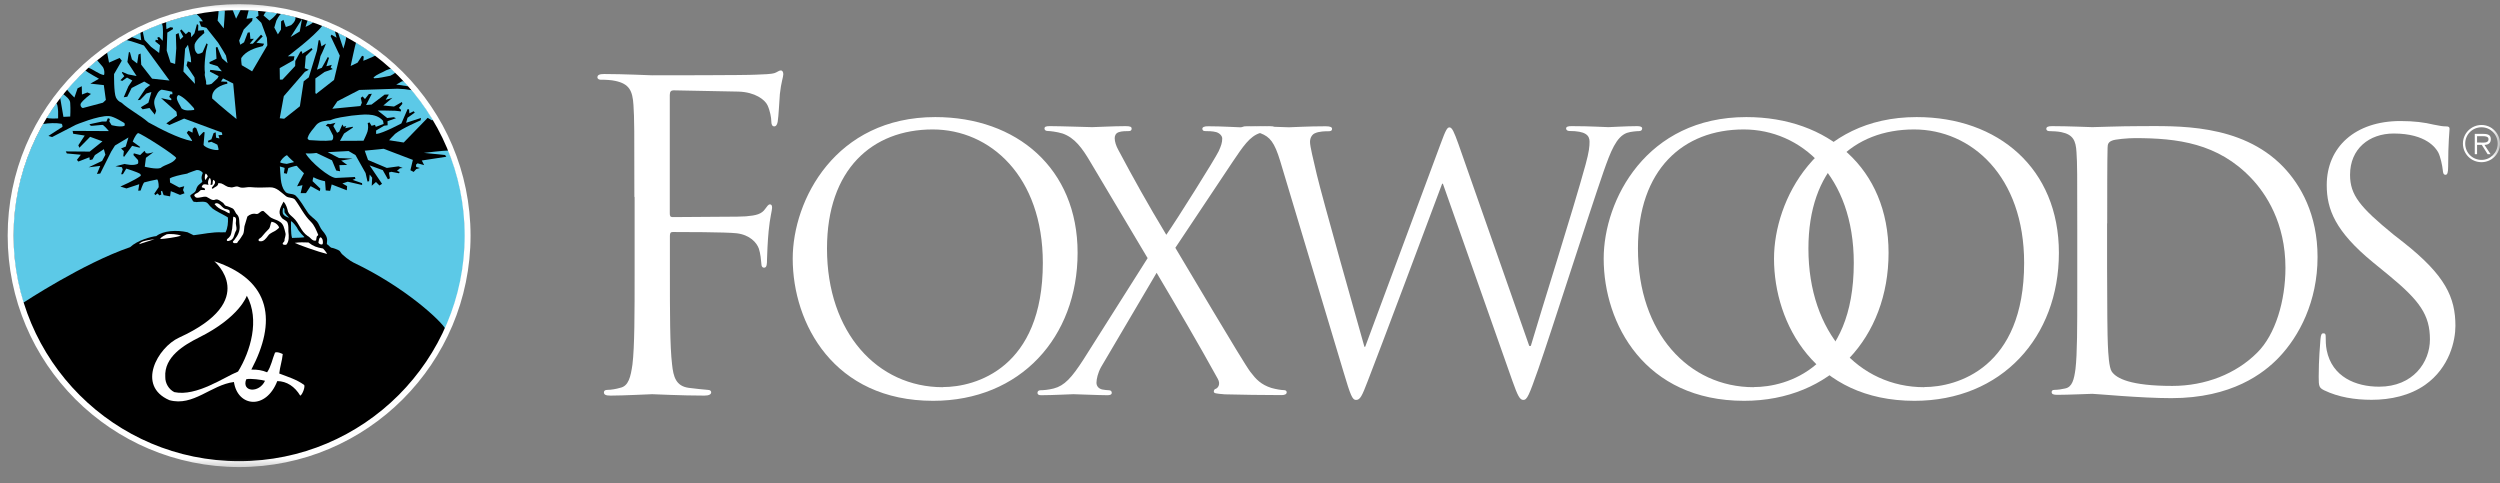 <svg width="150" height="29" viewBox="0 0 150 29" fill="none" xmlns="http://www.w3.org/2000/svg">
<rect x="0" y="0" width="150" height="29" fill="#808080" stroke="none"/>
<g clip-path="url(#clip0_83660_133059)">
<mask id="mask0_83660_133059" style="mask-type:luminance" maskUnits="userSpaceOnUse" x="0" y="0" width="150" height="29">
<path d="M150 0H0V28.285H150V0Z" fill="white"/>
</mask>
<g mask="url(#mask0_83660_133059)">
<g clip-path="url(#clip1_83660_133059)">
<path d="M26.109 7.39C26.227 7.593 26.338 7.799 26.445 8.009C26.283 8.201 25.597 8.695 25.597 8.695L25.008 8.632L25.538 7.586C25.538 7.586 25.863 7.383 25.977 7.368C26.047 7.376 26.065 7.361 26.113 7.39" fill="#5CC9E7"/>
<path d="M26.843 8.86C26.747 8.635 26.648 8.418 26.541 8.201L26.007 8.735C26.007 8.735 26.63 8.864 26.847 8.86" fill="#5CC9E7"/>
<path d="M14.346 27.971C21.987 27.971 28.18 21.778 28.18 14.136C28.18 6.495 21.987 0.301 14.346 0.301C6.704 0.301 0.511 6.495 0.511 14.136C0.511 21.778 6.704 27.971 14.346 27.971Z" fill="black"/>
<path d="M17.985 1.886L17.436 2.221L18.125 1.134L17.985 1.886Z" fill="#5CC9E7"/>
<path d="M11.446 3.452L11.468 3.743L11.258 3.673L11.192 3.927L11.671 4.649L11.697 5.032L11.004 4.292L11.107 2.925L11.277 2.689L11.446 3.452Z" fill="#5CC9E7"/>
<path d="M13.992 5.006L14.191 7.143C14.191 7.143 13.214 6.355 12.732 5.909C12.654 5.309 13.361 5.073 13.645 5.021C13.645 4.977 13.623 4.907 13.623 4.907L13.258 4.889L13.38 4.704L13.992 5.01" fill="#5CC9E7"/>
<path d="M23.019 7.438L22.547 7.611L22.499 7.49L22.293 7.549L22.172 7.346L22.061 7.383C22.102 7.563 22.094 7.718 22.05 7.891C22.024 8.002 21.811 8.444 21.811 8.444L20.399 8.451L20.642 8.013L21.173 7.655L21.166 7.604L20.709 7.692L20.779 7.563L20.62 7.604L20.543 7.468L20.351 7.899L20.226 7.969L19.998 7.563L20.127 7.368L19.806 7.449L19.666 7.427L19.545 7.545L19.714 7.608L19.983 8.134C19.983 8.134 20.031 8.355 19.906 8.422C19.463 8.477 19.018 8.433 18.561 8.407C18.494 8.378 18.421 8.322 18.472 8.238C18.561 7.947 18.804 7.74 18.974 7.497C19.195 7.25 19.537 7.254 19.825 7.213C20.215 7.044 20.661 7.011 21.099 6.937C21.729 6.885 22.518 6.72 22.982 7.246C22.986 7.291 23 7.364 23.015 7.427" fill="#5CC9E7"/>
<path d="M11.553 6.399C11.593 6.458 11.689 6.513 11.641 6.598C11.402 6.624 11.099 6.675 10.889 6.502C10.801 6.296 10.639 6.119 10.609 5.891C10.62 5.821 10.632 5.71 10.731 5.706C11.052 5.85 11.313 6.141 11.553 6.399Z" fill="#5CC9E7"/>
<path d="M17.643 9.726L17.205 9.833C17.205 9.833 16.836 9.792 16.807 9.734C16.862 9.582 17.061 9.372 17.219 9.31C17.304 9.424 17.639 9.722 17.639 9.722" fill="#5CC9E7"/>
<path d="M10.864 14.144C10.614 14.229 9.851 14.335 9.615 14.343C9.63 14.229 9.925 14.1 9.998 14.059C10.168 14.018 10.698 14.048 10.864 14.147" fill="white"/>
<path d="M8.602 14.475C8.804 14.409 9.28 14.35 9.28 14.35L8.344 14.652C8.344 14.652 8.406 14.538 8.598 14.475" fill="white"/>
<path d="M15.072 22.176C15.444 22.165 15.746 22.22 16.026 22.338C16.265 21.999 16.346 21.523 16.501 21.155C16.645 21.078 16.965 21.243 16.965 21.243C16.928 21.649 16.796 22.01 16.755 22.411C17.26 22.607 17.783 22.761 18.24 23.089C18.336 23.163 18.155 23.675 18.015 23.741C17.687 23.192 17.212 22.876 16.637 22.865C15.96 24.611 14.261 24.419 14.036 22.92C12.662 23.093 11.597 24.405 10.164 24.01C8.163 23.145 9.464 20.842 10.746 20.256C15.654 18.016 12.857 15.676 12.857 15.676C16.328 16.833 16.586 19.328 15.079 22.179" fill="white"/>
<path d="M14.283 22.293C13.461 22.621 11.792 23.808 10.462 23.528C10.138 23.373 9.91 23.005 9.917 22.625C9.836 21.417 11.037 20.702 11.936 20.252C14.39 19.033 14.81 17.743 14.81 17.743C15.602 19.18 15.024 21.092 14.283 22.293Z" fill="black"/>
<path d="M15.901 22.846C15.554 23.605 14.478 23.528 14.773 22.758C14.994 22.684 15.768 22.798 15.901 22.846Z" fill="black"/>
<path d="M12.46 10.599C12.46 10.599 12.32 10.82 12.312 10.802C12.297 10.761 12.253 10.537 12.342 10.415C12.353 10.4 12.478 10.533 12.46 10.599Z" fill="white"/>
<path d="M12.625 11.078C12.655 11.108 12.695 11.089 12.728 11.078L12.754 11.049C12.758 10.96 12.762 10.872 12.787 10.791C12.835 10.809 12.902 10.857 12.902 10.92C12.913 11.056 12.787 11.145 12.717 11.248C12.706 11.27 12.71 11.299 12.728 11.322L12.784 11.31C12.89 11.207 13.097 11.181 13.093 10.994C13.148 10.986 13.218 10.994 13.277 11.005C13.454 11.064 13.591 11.229 13.793 11.229C13.985 11.299 14.139 11.123 14.331 11.215C14.552 11.322 14.795 11.207 15.039 11.229C15.422 11.266 15.805 11.255 16.195 11.24C16.597 11.226 16.862 11.543 17.164 11.775C17.319 11.889 17.54 11.834 17.688 11.966C18.019 12.401 18.229 12.895 18.645 13.3C18.874 13.525 18.97 13.805 19.088 14.074C19.113 14.14 19.01 14.147 19.003 14.206L18.962 14.431C18.734 14.497 18.631 14.236 18.458 14.158C18.041 13.875 17.96 13.392 17.599 13.064C17.485 12.957 17.334 12.854 17.282 12.707C17.231 12.489 17.175 12.276 17.013 12.099C16.87 12.371 16.637 12.725 16.877 13.027C16.969 13.197 17.194 13.197 17.26 13.381C17.316 13.536 17.301 13.731 17.304 13.904C17.338 14.169 17.356 14.49 17.172 14.689C17.094 14.685 17.006 14.707 16.958 14.637C16.958 14.564 17.039 14.52 17.069 14.457C17.058 14.28 17.179 14.14 17.12 13.956C17.058 13.713 17.017 13.429 16.767 13.293C16.56 13.153 16.295 13.145 16.122 12.946L15.816 12.666C15.639 12.607 15.558 12.861 15.381 12.839C15.178 12.791 14.987 12.861 14.843 12.991L14.666 13.58C14.641 13.738 14.648 13.908 14.589 14.048C14.493 14.199 14.409 14.35 14.283 14.486C14.261 14.523 14.246 14.575 14.198 14.586C14.121 14.593 14.022 14.608 13.977 14.542C13.952 14.453 14.059 14.431 14.084 14.361C14.272 14.125 14.405 13.867 14.379 13.547C14.342 13.318 14.394 13.053 14.232 12.88C14.099 12.769 14.099 12.585 13.941 12.497C13.808 12.441 13.679 12.375 13.539 12.346C13.447 12.29 13.428 12.176 13.329 12.132C13.207 12.062 13.104 11.94 12.942 11.97C12.725 12.077 12.566 11.885 12.393 11.812C12.179 11.764 11.977 11.904 11.759 11.852C11.715 11.815 11.667 11.778 11.656 11.723C11.686 11.605 11.818 11.605 11.896 11.539L12.043 11.406C12.12 11.388 12.205 11.406 12.286 11.406C12.305 11.384 12.301 11.351 12.297 11.325C12.242 11.27 12.172 11.262 12.109 11.237C12.098 11.181 12.135 11.134 12.176 11.089C12.268 11.023 12.397 11.075 12.496 11.089L12.507 11.078C12.448 10.938 12.496 10.776 12.585 10.669C12.677 10.765 12.662 10.942 12.636 11.064" fill="white"/>
<path d="M13.587 12.548C13.657 12.57 13.745 12.582 13.779 12.655V12.806C13.639 12.766 13.521 12.659 13.384 12.615C13.193 12.545 13.012 12.423 12.876 12.254C12.887 12.213 12.939 12.209 12.976 12.191C13.233 12.18 13.336 12.534 13.583 12.552" fill="white"/>
<path d="M17.105 12.792C17.171 12.887 17.237 12.957 17.319 13.035C17.329 13.046 17.352 13.064 17.352 13.064C17.197 13.027 17.016 12.946 16.968 12.788C16.95 12.666 16.968 12.559 16.991 12.464C17.134 12.526 17.016 12.714 17.105 12.792Z" fill="#5CC9E7"/>
<path d="M14.124 13.053C14.216 13.171 14.124 13.329 14.158 13.47C14.172 13.587 14.224 13.731 14.161 13.845C14.036 14.033 14.065 14.324 13.822 14.424C13.756 14.438 13.686 14.49 13.62 14.446C13.568 14.335 13.726 14.299 13.771 14.21C13.892 14.085 13.881 13.893 13.929 13.731C13.962 13.499 13.962 13.237 13.995 13.002C14.043 13.016 14.091 13.016 14.128 13.053" fill="white"/>
<path d="M17.824 13.668C17.912 13.886 18.266 14.225 18.266 14.225C18.266 14.258 17.772 14.269 17.522 14.276C17.437 14 17.463 13.403 17.459 13.271C17.584 13.304 17.827 13.668 17.827 13.668" fill="#5CC9E7"/>
<path d="M16.748 13.639C16.726 13.701 16.656 13.742 16.608 13.783C16.438 13.926 16.206 13.956 16.077 14.155C15.959 14.309 15.816 14.519 15.584 14.472C15.543 14.479 15.514 14.435 15.51 14.398C15.528 14.302 15.642 14.291 15.698 14.214C15.834 14.037 15.989 13.882 16.151 13.713C16.228 13.591 16.217 13.425 16.291 13.307C16.482 13.329 16.667 13.458 16.748 13.643" fill="white"/>
<path d="M19.375 14.534C19.368 14.575 19.375 14.63 19.342 14.659C19.265 14.693 19.191 14.645 19.132 14.604L19.102 14.545C19.143 14.446 19.114 14.306 19.232 14.236C19.349 14.287 19.372 14.42 19.375 14.538" fill="white"/>
<path d="M18.509 14.549C18.792 14.77 19.006 14.851 19.382 14.91C19.386 14.91 19.581 15.12 19.629 15.242C19.105 15.116 17.82 14.656 17.694 14.578V14.571C17.952 14.53 18.236 14.538 18.509 14.549Z" fill="white"/>
<path d="M23.719 4.351C23.638 4.273 23.557 4.196 23.472 4.122C23.398 4.122 23.229 4.2 23.177 4.214C22.919 4.369 22.632 4.435 22.407 4.656L22.448 4.697C22.757 4.697 23.093 4.597 23.417 4.546C23.483 4.513 23.675 4.417 23.723 4.354" fill="#5CC9E7"/>
<path d="M22.525 3.334C22.153 3.05 21.762 2.788 21.364 2.545C21.32 2.63 21.04 3.96 21.04 3.96L21.453 3.761L21.725 3.345L21.825 3.389L21.799 3.647C21.799 3.647 22.366 3.422 22.529 3.33" fill="#5CC9E7"/>
<path d="M20.764 2.203C20.605 2.118 20.443 2.033 20.281 1.956L20.602 2.917C20.602 2.917 20.793 2.35 20.764 2.203Z" fill="#5CC9E7"/>
<path d="M20.086 1.864C19.839 1.749 19.592 1.643 19.338 1.543C18.841 2.206 17.271 3.374 17.271 3.374H17.666L17.625 3.61L16.781 4.089L16.792 4.778H16.947L17.71 3.96L17.717 3.662L18.023 3.098L18.119 3.079L18.133 3.227L18.693 2.884L18.752 2.965L18.347 3.371L18.285 4.089L18.531 4.185L18.292 4.31L17.028 5.769L16.785 7.095L17.05 7.125L17.993 6.377L18.222 4.877L18.528 4.642L19.018 3.035L19.058 2.774L19.117 2.416H19.202L19.287 2.781L19.559 2.615C19.559 2.615 19.36 3.124 19.228 3.367C19.195 3.595 19.018 4.181 19.018 4.181L19.309 4.067C19.309 4.067 19.567 3.617 19.666 3.422L19.74 3.474L19.581 3.975L19.906 3.89L19.839 4.052L19.968 4.144L19.474 4.317L18.922 4.708V5.574L18.962 5.64L20.042 4.796L20.388 3.337L19.836 2.169L19.891 2.081L20.193 2.262L20.09 1.86" fill="#5CC9E7"/>
<path d="M18.77 1.333C18.667 1.296 18.564 1.263 18.461 1.23C18.446 1.234 18.332 1.613 18.332 1.613C18.332 1.613 18.793 1.407 18.77 1.329" fill="#5CC9E7"/>
<path d="M16.866 0.828C17.157 0.884 17.441 0.946 17.724 1.02C17.783 1.274 17.463 1.51 17.463 1.51L17.15 1.621L17.006 1.189L16.866 1.282L16.859 1.775L16.674 2.063L16.457 1.654L16.582 1.237C16.582 1.237 16.748 0.895 16.862 0.836" fill="#5CC9E7"/>
<path d="M16.615 0.784C16.405 0.747 16.198 0.718 15.985 0.692C15.904 0.736 15.812 0.931 15.812 0.931L16.169 1.237L16.383 1.064C16.383 1.064 16.622 0.839 16.615 0.784Z" fill="#5CC9E7"/>
<path d="M15.492 0.644C15.304 0.626 15.116 0.615 14.924 0.607L14.792 1.123L15.153 1.083L15.131 1.252L14.626 1.768L14.35 2.435L14.416 2.682L14.644 2.538L14.865 1.956L14.987 1.941L15.024 2.335L15.23 2.328L14.983 2.626L15.171 2.619L15.661 2.081L15.764 2.184L15.385 2.564L15.845 2.623C15.845 2.623 15.787 2.752 15.764 2.766C15.282 2.881 14.755 3.057 14.475 3.481C14.46 3.64 14.504 3.912 14.504 3.912L15.127 4.281L16.041 2.718L16.015 2.276L15.68 1.37L15.348 1.038L15.51 0.946C15.51 0.946 15.492 0.685 15.484 0.637" fill="#5CC9E7"/>
<path d="M13.959 0.604C14.092 0.6 14.224 0.6 14.357 0.6H14.434L14.165 1.123L13.963 0.604" fill="#5CC9E7"/>
<path d="M13.479 0.626C13.358 0.633 13.236 0.64 13.115 0.655C13.115 0.806 13.056 1.237 13.056 1.237L13.424 1.705C13.424 1.705 13.512 0.603 13.483 0.626" fill="#5CC9E7"/>
<path d="M11.789 0.839C11.166 0.957 10.562 1.119 9.976 1.318C9.954 1.433 9.987 1.746 9.987 1.746L10.223 1.635L10.367 1.654L10.382 1.746L10.039 1.956L10.002 3.035L10.231 3.75L10.507 3.838L10.577 2.899L10.551 2.063L10.713 1.982L10.809 2.376L10.997 2.199L10.805 1.845L10.879 1.764L11.148 2.051L11.321 1.9L11.454 1.97L11.472 2.236L11.668 2L11.819 1.44L11.9 1.517L11.885 1.841L12.231 1.808L12.261 1.982C12.261 1.982 11.76 2.365 11.678 2.667C11.668 2.763 11.671 2.855 11.686 2.939C11.708 3.05 11.756 3.146 11.848 3.223C11.977 3.26 12.154 3.138 12.154 3.138L12.393 2.6L12.46 2.656L12.364 3.054C12.364 3.054 12.224 3.919 12.297 4.365C12.239 4.594 12.404 4.8 12.364 5.058C12.474 5.124 12.699 5.028 12.699 5.028L13.056 4.693L13.119 4.568L12.589 4.292L12.618 4.192L13.311 4.277L13.049 3.967L12.578 3.824L12.57 3.724L12.99 3.525L12.95 2.858C12.95 2.858 13.001 2.814 13.042 2.818C13.127 3.054 13.329 3.507 13.329 3.507L13.653 3.791L13.558 3.334C13.558 3.334 13.241 2.788 13.082 2.553C12.994 2.442 12.382 1.668 12.382 1.668L12.065 1.591L11.955 1.281H12.176C12.176 1.281 11.984 0.99 11.789 0.839Z" fill="#5CC9E7"/>
<path d="M9.693 1.414C9.306 1.554 8.93 1.713 8.562 1.886L8.668 2.391L9.066 2.814L9.549 3.179L9.601 2.715L9.317 2.486L9.343 2.387L9.501 2.413L9.435 2.262L9.542 2.217L9.763 2.446C9.763 2.446 9.829 1.447 9.693 1.411" fill="#5CC9E7"/>
<path d="M7.886 2.221C7.997 2.162 8.307 2.011 8.421 1.956L8.472 2.416L7.883 2.221" fill="#5CC9E7"/>
<path d="M6.435 3.142C6.804 2.877 7.187 2.626 7.585 2.402C7.901 2.461 8.635 2.73 8.635 2.73L10.171 4.833L9.125 4.719L8.473 3.883L8.436 3.212L8.31 3.271L8.229 3.809L7.916 3.566L7.795 3.131H7.732L7.644 3.717L8.196 4.561L7.677 4.461L7.341 4.314L7.316 4.365L7.459 4.572L7.224 4.815L7.338 4.855L7.621 4.653L7.938 4.83L7.703 5.18L7.423 5.835L7.636 5.802L7.898 5.279L8.653 4.892L9.014 5.102L8.734 5.312L8.266 6.009L8.41 5.994L8.782 5.611L9.084 5.522L8.904 6.163L8.45 6.436L8.557 6.558L8.97 6.48L9.287 6.878L9.372 6.65C9.372 6.65 9.276 6.388 9.257 6.241C9.246 6.134 9.25 6.023 9.298 5.905C9.397 5.721 9.464 5.456 9.696 5.379C9.917 5.408 10.333 5.508 10.333 5.508L10.348 5.651L10.212 5.659L10.156 5.813L10.289 5.939L10.267 6.016L9.663 5.887L10.587 6.705L10.621 6.941L9.979 7.405L10.164 7.501L11.048 7.114L13.318 7.954L13.336 8.098L13.104 8.112L13.17 8.308L12.964 8.26L12.942 7.939L12.816 7.987L12.684 8.359L12.474 8.451L12.507 8.551L12.684 8.507L13.041 8.68C13.041 8.68 13.104 8.86 13.115 8.982C12.993 9.07 12.304 8.886 12.212 8.691L12.278 7.936L12.205 7.921L11.958 8.175L11.785 7.703L11.685 7.637L11.564 7.729L11.553 7.958L11.302 7.843L11.206 7.969C11.206 7.969 11.534 8.396 11.527 8.466C10.698 8.315 9.515 7.678 8.9 7.339C8.395 6.897 7.776 6.602 7.283 6.156C7.12 6.09 7.021 5.979 6.958 5.85C6.826 5.581 6.844 4.443 6.844 4.443L7.308 3.64L7.176 3.477L6.542 3.757L6.428 3.168" fill="#5CC9E7"/>
<path d="M5.824 3.61C5.643 3.757 5.462 3.908 5.293 4.067C5.514 4.1 5.945 4.476 6.244 4.502C6.284 4.365 6.258 4.159 6.177 4.026L5.824 3.61Z" fill="#5CC9E7"/>
<path d="M5.124 4.222C4.707 4.612 4.379 4.929 4.015 5.368C4.081 5.478 4.464 5.854 4.464 5.854L4.656 5.298L4.906 5.172L4.917 5.67L5.245 5.548L5.459 5.636C5.459 5.636 4.928 6.027 4.836 6.233C4.81 6.329 4.862 6.451 4.965 6.484L6.174 6.163L6.351 5.998L6.229 5.106L5.422 5.017L5.938 4.726C5.938 4.726 5.23 4.329 5.12 4.229" fill="#5CC9E7"/>
<path d="M3.613 5.883C3.672 5.806 3.735 5.729 3.797 5.651C3.908 5.74 4.232 5.957 4.214 6.207C4.24 6.539 4.214 6.992 4.214 6.992L3.805 7.011L3.613 5.883Z" fill="#5CC9E7"/>
<path d="M3.369 6.208C3.17 6.48 2.983 6.764 2.806 7.051C2.857 7.147 3.487 7.103 3.487 7.103V6.69C3.487 6.69 3.461 6.156 3.366 6.208" fill="#5CC9E7"/>
<path d="M24.264 4.9C24.353 4.992 24.438 5.088 24.522 5.183L23.774 5.073C23.774 5.073 24.025 4.94 24.106 4.885C24.169 4.866 24.183 4.866 24.235 4.889L24.264 4.896" fill="#5CC9E7"/>
<path d="M24.724 5.419C25.196 5.975 25.62 6.572 25.996 7.202C25.948 7.217 25.892 7.21 25.892 7.21L25.66 7.07L24.223 8.551L23.346 8.414C23.346 8.414 23.582 8.145 23.708 8.031C24.128 7.692 25.237 7.221 25.237 7.221L25.259 7.077L24.367 7.368L24.452 7.066L24.887 6.756L24.82 6.675L24.562 6.801L24.544 6.565L24.456 6.546L24.083 7.405C24.083 7.405 22.985 7.998 22.576 8.039C22.558 8.028 22.569 7.829 22.569 7.829L23.041 7.545L23.258 7.515L23.251 7.272L23.759 7.092L23.627 7.033L23.232 7.081L22.665 6.631C22.665 6.631 23.446 6.631 23.708 6.646C23.814 6.65 24.047 6.686 24.047 6.686L24.061 6.591L23.936 6.473L24.142 6.23L24.117 6.119L23.641 6.392L23 6.329L23.546 5.868L23.14 5.99L23.332 5.67L23.078 5.677L22.293 6.274L21.965 6.3L22.311 5.625L22.127 5.647L21.899 5.942L21.755 5.787L21.648 5.872L21.711 6.167L21.626 6.362L19.939 6.524L20.244 6.075L21.556 5.397L23.851 5.323L24.286 5.349L24.721 5.415" fill="#5CC9E7"/>
<path d="M16.792 9.973C16.84 10.452 16.796 11.108 17.09 11.465C17.219 11.682 17.525 11.583 17.724 11.723C18.034 12.018 18.221 12.405 18.461 12.744C18.608 12.972 18.855 13.101 19.021 13.293C19.021 13.293 19.073 13.374 19.098 13.407C19.165 13.528 19.235 13.709 19.331 13.819L19.349 13.845C19.496 14.015 19.651 14.225 19.625 14.446L19.61 14.645C19.717 14.7 19.798 14.847 19.913 14.873C19.946 14.862 20.082 14.921 20.108 14.925C20.211 14.973 20.366 15.002 20.425 15.12C20.521 15.312 21.055 15.684 21.21 15.754C24.316 17.235 26.438 19.232 26.718 19.722C27.488 18.02 27.912 16.133 27.912 14.147C27.912 12.338 27.558 10.61 26.913 9.03C26.592 9.033 25.432 9.173 25.432 9.173L26.707 9.302L26.777 9.406L25.307 9.63L25.45 9.907L25.052 9.8L24.96 9.885L24.971 10.017L25.192 10.08L24.975 10.146L24.82 10.316L24.625 10.213L24.772 9.594L23.022 8.927L21.884 9.041L22.083 9.601L23.21 10.076L23.914 9.98L24.164 10.08L23.995 10.098L23.818 10.253L23.98 10.316L23.94 10.397L23.476 10.308L23.335 10.352L23.394 10.699L23.276 10.758L22.967 10.209L22.175 9.921L22.923 11.03L22.768 11.13L22.558 10.92L22.304 11.145L22.33 10.662L22.182 10.474L22.145 10.872L22.05 10.894L21.935 10.382L21.331 9.306L20.915 9.063L19.662 9.129L20.34 9.483L21.158 9.516L20.469 9.634L20.834 9.896L20.362 9.91L20.403 10.275L20.174 10.231L19.92 9.619L18.988 9.177C18.988 9.177 18.642 9.229 18.336 9.203C18.638 9.734 19.776 10.669 20.148 10.677C20.222 10.677 21.294 10.621 21.294 10.621L21.328 10.725L21.154 10.791L21.722 10.99L21.729 11.1L20.863 10.902L20.543 11.008L20.826 11.167L20.808 11.417L19.902 11.067L19.809 11.45L19.544 11.425C19.544 11.425 19.515 11.093 19.504 10.876C19.261 10.828 18.988 10.736 18.807 10.633C18.778 10.68 18.752 10.868 18.752 10.868L19.22 11.318L19.187 11.469L18.638 11.167L18.358 11.587H18.037L18.151 11.111L17.824 11.181C17.824 11.181 18.063 10.706 18.24 10.397C18.24 10.389 17.908 10.084 17.809 9.951C17.709 9.94 17.3 10.084 17.3 10.084L17.212 10.426L17.035 10.389L17.079 10.076C17.079 10.076 16.899 10.006 16.799 9.991" fill="#5CC9E7"/>
<path d="M11.254 10.397C11.398 10.334 11.641 10.26 11.788 10.205C11.91 10.183 12.065 10.245 12.153 10.352L12.164 10.389C12.113 10.5 12.068 10.666 12.105 10.765C12.116 10.817 12.142 10.861 12.135 10.916L11.95 11.071C11.829 11.159 11.788 11.303 11.748 11.425C11.693 11.572 11.538 11.609 11.438 11.705C11.376 11.789 11.475 11.859 11.505 11.944C11.556 11.992 11.553 12.066 11.611 12.095C11.645 12.102 11.674 12.125 11.715 12.11C11.788 12.139 11.844 12.114 11.914 12.114C12.068 12.114 12.197 12.084 12.345 12.128C12.503 12.18 12.544 12.346 12.68 12.434C12.706 12.493 12.776 12.519 12.816 12.556C12.835 12.578 12.901 12.6 12.931 12.629C13.17 12.777 13.45 12.898 13.675 13.049C13.693 13.359 13.667 13.676 13.531 13.941C13.454 13.941 13.391 13.926 13.325 13.941C12.754 13.908 12.183 14.048 11.615 14.114C11.508 14.07 11.35 13.974 11.247 13.934C10.602 13.786 9.784 13.838 9.379 14.166C9.077 14.195 8.237 14.42 7.809 14.829C4.987 15.794 1.398 18.163 1.398 18.163C1.008 16.896 0.798 15.551 0.798 14.158C0.798 11.712 1.443 9.428 2.577 7.442C2.92 7.383 3.362 7.364 3.697 7.427C3.753 7.471 3.749 7.611 3.749 7.611L2.905 8.156L3.126 8.223L4.545 7.49C4.545 7.49 5.886 6.926 6.542 6.963C6.84 6.981 7.467 7.386 7.467 7.386C7.467 7.386 7.507 7.49 7.467 7.549C7.227 7.652 6.693 7.508 6.693 7.508L6.56 7.287L6.59 7.132L6.475 7.092L6.383 7.291H6.129L5.363 7.456C5.363 7.456 5.422 7.526 5.451 7.549C5.484 7.567 6.148 7.475 6.181 7.501C6.358 7.644 6.531 7.865 6.531 7.865L4.357 7.854L4.39 8.024L5.083 8.134L4.7 8.717L4.762 8.864L5.407 8.208L6.148 8.481L5.381 9.096L3.948 9.085L4.011 9.207L4.851 9.284L4.615 9.593L4.703 9.693L5.366 9.435L5.385 9.604L5.547 9.568L5.694 9.306L6.232 8.949L6.324 9.284L6.125 9.656L5.319 10.039L6.015 9.954L5.816 10.437L6.015 10.411L6.671 9.096L6.899 8.731L7.706 8.249L7.544 8.794L7.264 8.908L7.433 9.07L7.397 9.354L7.441 9.417L7.927 8.75L8.373 8.86L8.413 8.82C8.273 8.717 7.964 8.499 7.964 8.499C7.964 8.499 8.108 8.094 8.281 7.983C8.506 8.024 10.525 9.317 10.576 9.483C10.37 9.833 9.924 9.848 9.633 10.08C9.364 10.179 8.686 10.002 8.686 10.002L8.756 9.468L9.209 9.129C9.209 9.129 8.885 9.247 8.789 9.195C8.708 9.192 8.734 9.103 8.668 9.055L8.41 9.302L8.03 9.199L8.005 9.302L8.281 9.604C8.281 9.604 8.314 9.741 8.281 9.814C8.034 9.984 7.474 9.837 7.474 9.837L6.925 9.977L7.316 10.032L7.363 10.165L7.268 10.456C7.297 10.444 7.371 10.456 7.371 10.456L7.577 10.117C7.577 10.117 8.222 10.312 8.41 10.433C8.436 10.463 8.465 10.514 8.436 10.555C8.086 10.82 7.223 11.192 7.223 11.192L7.588 11.307L8.355 11.052L8.292 11.443L8.436 11.432C8.436 11.432 8.561 11.045 8.649 10.946C8.903 10.876 9.11 10.831 9.434 10.765C9.534 10.887 9.522 11.229 9.522 11.229L9.257 11.62L9.312 11.708L9.456 11.605L9.563 11.723L9.677 11.675L9.655 11.48L9.725 11.447L9.817 11.708L10.204 11.782L10.248 11.469L10.801 11.694L11.07 11.598L10.982 11.402L11.055 11.174L10.757 11.251L10.204 10.953C10.204 10.953 10.189 10.732 10.189 10.706C10.337 10.603 10.812 10.489 11.261 10.411" fill="#5CC9E7"/>
<path d="M14.346 27.847C21.918 27.847 28.056 21.709 28.056 14.138C28.056 6.566 21.918 0.428 14.346 0.428C6.775 0.428 0.637 6.566 0.637 14.138C0.637 21.709 6.775 27.847 14.346 27.847Z" stroke="white" stroke-width="0.354"/>
</g>
<path d="M38.062 11.803C38.062 7.828 38.062 7.117 38.008 6.307C37.955 5.443 37.756 5.03 36.915 4.854C36.709 4.801 36.281 4.778 36.051 4.785C35.952 4.785 35.845 4.74 35.845 4.64C35.845 4.495 35.975 4.441 36.25 4.441C37.397 4.441 39.002 4.518 39.124 4.518C39.636 4.518 44.804 4.518 45.362 4.48C45.844 4.457 46.257 4.457 46.486 4.38C46.639 4.327 46.738 4.227 46.845 4.227C46.952 4.227 46.998 4.327 46.998 4.457C46.998 4.625 46.868 4.931 46.792 5.642C46.769 5.894 46.715 7.018 46.662 7.3C46.639 7.43 46.585 7.583 46.455 7.583C46.325 7.583 46.279 7.453 46.279 7.278C46.279 7.071 46.203 6.643 46.05 6.314C45.897 5.986 45.309 5.527 44.315 5.496L40.416 5.42C40.263 5.42 40.187 5.496 40.187 5.703V12.797C40.187 12.95 40.21 13.026 40.363 13.026L43.611 13.003C44.04 13.003 44.399 13.003 44.758 12.98C45.37 12.927 45.699 12.85 45.92 12.522C46.02 12.392 46.096 12.262 46.195 12.262C46.295 12.262 46.325 12.338 46.325 12.468C46.325 12.621 46.195 13.057 46.119 13.859C46.065 14.372 46.02 15.388 46.02 15.572C46.02 15.801 46.02 16.061 45.851 16.061C45.729 16.061 45.683 15.962 45.683 15.832C45.66 15.579 45.63 15.22 45.53 14.914C45.4 14.555 44.995 14.096 44.208 13.997C43.573 13.921 40.806 13.921 40.37 13.921C40.24 13.921 40.194 13.974 40.194 14.15V16.321C40.194 18.775 40.194 20.785 40.324 21.863C40.401 22.605 40.554 23.163 41.318 23.27C41.678 23.323 42.236 23.369 42.465 23.392C42.618 23.392 42.671 23.469 42.671 23.537C42.671 23.66 42.541 23.736 42.266 23.736C40.867 23.736 39.262 23.652 39.132 23.652C39.002 23.652 37.404 23.736 36.64 23.736C36.357 23.736 36.235 23.69 36.235 23.537C36.235 23.461 36.288 23.392 36.441 23.392C36.67 23.392 36.976 23.339 37.205 23.27C37.718 23.17 37.84 22.605 37.947 21.871C38.077 20.801 38.077 18.79 38.077 16.336V11.834L38.062 11.803Z" fill="white"/>
<path d="M68.839 15.457L65.421 9.716C64.932 8.883 64.481 8.264 63.755 8.011C63.411 7.904 62.983 7.859 62.861 7.859C62.738 7.859 62.669 7.797 62.669 7.713C62.669 7.606 62.754 7.56 63.029 7.568C63.625 7.568 65.353 7.629 65.528 7.629C65.72 7.629 66.813 7.568 67.531 7.568C67.829 7.568 67.898 7.614 67.898 7.721C67.898 7.828 67.837 7.866 67.707 7.866C67.577 7.866 67.302 7.866 67.134 7.927C66.943 7.988 66.882 8.141 66.882 8.287C66.882 8.501 66.966 8.753 67.096 8.99C67.99 10.672 68.869 12.254 69.978 14.089C70.62 13.171 72.905 9.525 73.12 9.074C73.265 8.753 73.334 8.562 73.334 8.31C73.334 8.157 73.181 7.988 72.974 7.927C72.76 7.866 72.462 7.866 72.332 7.866C72.202 7.866 72.141 7.828 72.141 7.721C72.141 7.637 72.248 7.568 72.5 7.576C73.311 7.576 74.213 7.637 74.404 7.637C74.595 7.637 75.474 7.576 76.2 7.576C76.437 7.576 76.544 7.637 76.544 7.729C76.544 7.82 76.46 7.874 76.307 7.874C76.154 7.874 75.841 7.897 75.604 7.981C74.985 8.172 74.58 8.791 73.96 9.708L70.52 14.868C70.925 15.526 74.58 21.741 75.023 22.314C75.367 22.765 75.665 23.079 76.284 23.277C76.582 23.361 76.903 23.407 77.033 23.407C77.141 23.407 77.202 23.453 77.202 23.537C77.202 23.644 77.095 23.706 76.903 23.706C75.604 23.706 74.58 23.683 73.486 23.66C72.928 23.614 72.829 23.599 72.829 23.491C72.829 23.407 72.875 23.339 72.959 23.323C73.066 23.277 73.257 23.063 73.066 22.727C71.912 20.632 70.673 18.523 69.397 16.367L66.064 22.024C65.873 22.368 65.788 22.75 65.788 22.964C65.788 23.178 65.934 23.323 66.132 23.369C66.262 23.392 66.431 23.415 66.538 23.415C66.645 23.415 66.706 23.476 66.706 23.568C66.706 23.675 66.599 23.713 66.454 23.713C65.941 23.713 64.596 23.652 64.405 23.652C64.214 23.652 63.166 23.713 62.463 23.713C62.295 23.713 62.249 23.652 62.249 23.568C62.249 23.484 62.31 23.415 62.417 23.415C62.585 23.415 62.906 23.392 63.227 23.308C63.87 23.14 64.298 22.666 65.001 21.58L68.862 15.48L68.839 15.457Z" fill="white"/>
<path d="M91.765 20.755H91.849C92.422 18.79 94.387 12.606 95.136 9.869C95.35 9.082 95.373 8.784 95.373 8.501C95.373 8.118 95.136 7.859 94.157 7.859C94.05 7.859 93.966 7.797 93.966 7.713C93.966 7.606 94.073 7.56 94.326 7.568C95.419 7.568 96.313 7.629 96.504 7.629C96.65 7.629 97.574 7.568 98.232 7.568C98.423 7.568 98.53 7.614 98.53 7.698C98.53 7.805 98.469 7.866 98.339 7.866C98.255 7.866 97.85 7.889 97.613 7.973C96.971 8.21 96.634 9.105 96.221 10.274C95.281 12.988 93.125 19.769 92.292 22.161C91.734 23.744 91.627 23.996 91.398 23.996C91.184 23.996 91.054 23.721 90.756 22.888L86.574 11.023H86.528C85.764 13.072 82.836 20.885 82.064 22.865C81.72 23.759 81.613 23.996 81.361 23.996C81.147 23.996 81.039 23.759 80.611 22.314L76.812 9.663C76.468 8.531 76.193 8.21 75.635 7.996C75.36 7.889 74.825 7.866 74.672 7.866C74.565 7.866 74.481 7.843 74.481 7.721C74.481 7.614 74.61 7.568 74.825 7.576C75.933 7.576 77.11 7.637 77.34 7.637C77.531 7.637 78.471 7.576 79.541 7.576C79.839 7.576 79.923 7.637 79.923 7.729C79.923 7.859 79.816 7.874 79.709 7.874C79.541 7.874 79.136 7.874 78.876 8.004C78.746 8.065 78.601 8.241 78.601 8.516C78.601 8.791 78.792 9.54 79.006 10.465C79.327 11.834 81.544 19.677 81.865 20.808H81.911L86.436 8.631C86.757 7.752 86.842 7.644 86.972 7.644C87.124 7.644 87.247 7.92 87.507 8.646L91.757 20.762L91.765 20.755Z" fill="white"/>
<path d="M126.432 13.408C126.432 11.765 126.432 9.586 126.455 8.868C126.455 8.631 126.516 8.524 126.715 8.44C126.883 8.355 127.678 8.287 128.099 8.287C130.637 8.287 133.075 8.585 135.078 10.695C135.95 11.612 137.127 13.363 137.127 16.069C137.127 18.033 136.531 20.082 135.422 21.168C134.161 22.429 132.326 23.155 130.339 23.155C127.824 23.155 126.99 22.704 126.708 22.299C126.539 22.062 126.494 21.213 126.471 20.678C126.448 20.273 126.425 18.308 126.425 16.046V13.401L126.432 13.408ZM124.636 17.506C124.636 19.555 124.636 21.236 124.529 22.138C124.445 22.758 124.338 23.224 123.91 23.308C123.719 23.354 123.459 23.392 123.268 23.392C123.138 23.392 123.099 23.453 123.099 23.522C123.099 23.652 123.206 23.69 123.443 23.69C124.086 23.69 125.431 23.629 125.538 23.629C125.752 23.629 128.443 23.889 130.278 23.889C133.909 23.889 135.827 22.398 136.745 21.435C137.945 20.174 139.053 18.102 139.053 15.419C139.053 12.881 138.052 11.107 136.982 9.999C134.444 7.377 130.537 7.568 128.42 7.568C127.143 7.568 125.79 7.629 125.538 7.629C125.431 7.629 124.086 7.568 123.122 7.568C122.885 7.568 122.778 7.614 122.778 7.736C122.778 7.82 122.862 7.866 122.946 7.866C123.138 7.866 123.505 7.889 123.673 7.927C124.376 8.073 124.552 8.417 124.59 9.143C124.636 9.823 124.636 10.419 124.636 13.752V17.506Z" fill="white"/>
<path d="M139.443 23.415C139.145 23.262 139.122 23.178 139.122 22.605C139.122 21.535 139.206 20.686 139.229 20.342C139.252 20.105 139.29 19.998 139.397 19.998C139.527 19.998 139.543 20.059 139.543 20.235C139.543 20.426 139.543 20.724 139.604 21.022C139.925 22.605 141.331 23.201 142.746 23.201C144.794 23.201 145.796 21.726 145.796 20.365C145.796 18.89 145.176 18.041 143.342 16.527L142.379 15.74C140.116 13.882 139.604 12.56 139.604 11.107C139.604 8.822 141.316 7.262 144.022 7.262C144.855 7.262 145.475 7.346 146.01 7.476C146.415 7.56 146.583 7.583 146.759 7.583C146.935 7.583 146.973 7.629 146.973 7.736C146.973 7.843 146.889 8.547 146.889 9.999C146.889 10.343 146.843 10.488 146.736 10.488C146.606 10.488 146.583 10.381 146.568 10.213C146.545 9.961 146.423 9.38 146.293 9.143C146.163 8.906 145.589 8.011 143.625 8.011C142.149 8.011 141.003 8.929 141.003 10.488C141.003 11.704 141.599 12.43 143.609 14.073L144.206 14.54C146.728 16.527 147.325 17.85 147.325 19.555C147.325 20.426 146.981 22.054 145.505 23.094C144.588 23.736 143.434 23.988 142.295 23.988C141.293 23.988 140.315 23.835 139.443 23.415Z" fill="white"/>
<path d="M56.118 7.025C61.002 7.025 64.656 10.106 64.656 15.167C64.656 20.227 61.224 24.049 55.988 24.049C50.04 24.049 47.563 19.425 47.563 15.518C47.563 12.002 50.124 7.025 56.118 7.025ZM56.576 23.224C58.533 23.224 62.57 22.093 62.57 15.778C62.57 10.565 59.397 7.767 55.965 7.767C52.334 7.767 49.62 10.159 49.62 14.914C49.62 19.975 52.662 23.232 56.569 23.232" fill="white"/>
<path d="M104.783 7.025C109.667 7.025 113.314 10.106 113.314 15.167C113.314 20.227 109.881 24.049 104.645 24.049C98.69 24.049 96.221 19.425 96.221 15.518C96.221 12.002 98.782 7.025 104.775 7.025M105.234 23.224C107.191 23.224 111.227 22.093 111.227 15.778C111.227 10.565 108.054 7.767 104.622 7.767C100.999 7.767 98.277 10.159 98.277 14.914C98.277 19.975 101.32 23.232 105.226 23.232" fill="white"/>
<path d="M115.003 7.025C119.888 7.025 123.534 10.106 123.534 15.167C123.534 20.227 120.102 24.049 114.866 24.049C108.918 24.049 106.441 19.425 106.441 15.518C106.441 12.002 109.002 7.025 114.996 7.025M115.454 23.224C117.411 23.224 121.448 22.093 121.448 15.778C121.448 10.565 118.275 7.767 114.843 7.767C111.219 7.767 108.505 10.159 108.505 14.914C108.505 19.975 111.548 23.232 115.454 23.232" fill="white"/>
<path d="M148.891 9.594C148.349 9.594 147.913 9.166 147.913 8.615C147.913 8.065 148.349 7.637 148.891 7.637C149.434 7.637 149.862 8.073 149.862 8.615C149.862 9.158 149.427 9.594 148.891 9.594ZM148.891 9.731C149.503 9.731 150 9.227 150 8.615C150 8.004 149.503 7.499 148.891 7.499C148.28 7.499 147.775 7.996 147.775 8.615C147.775 9.235 148.272 9.731 148.891 9.731ZM149.067 8.692C149.281 8.692 149.45 8.6 149.45 8.355C149.45 8.149 149.343 8.034 149.021 8.034H148.486V9.25H148.624V8.692H148.907L149.258 9.25H149.434L149.067 8.692ZM148.624 8.554V8.172H148.983C149.136 8.172 149.312 8.195 149.312 8.355C149.312 8.585 149.037 8.554 148.861 8.554H148.624Z" fill="white"/>
</g>
</g>
<defs>
<clipPath id="clip0_83660_133059">
<rect width="150" height="28.285" fill="white"/>
</clipPath>
<clipPath id="clip1_83660_133059">
<rect width="28.285" height="28.285" fill="white"/>
</clipPath>
</defs>
</svg>
